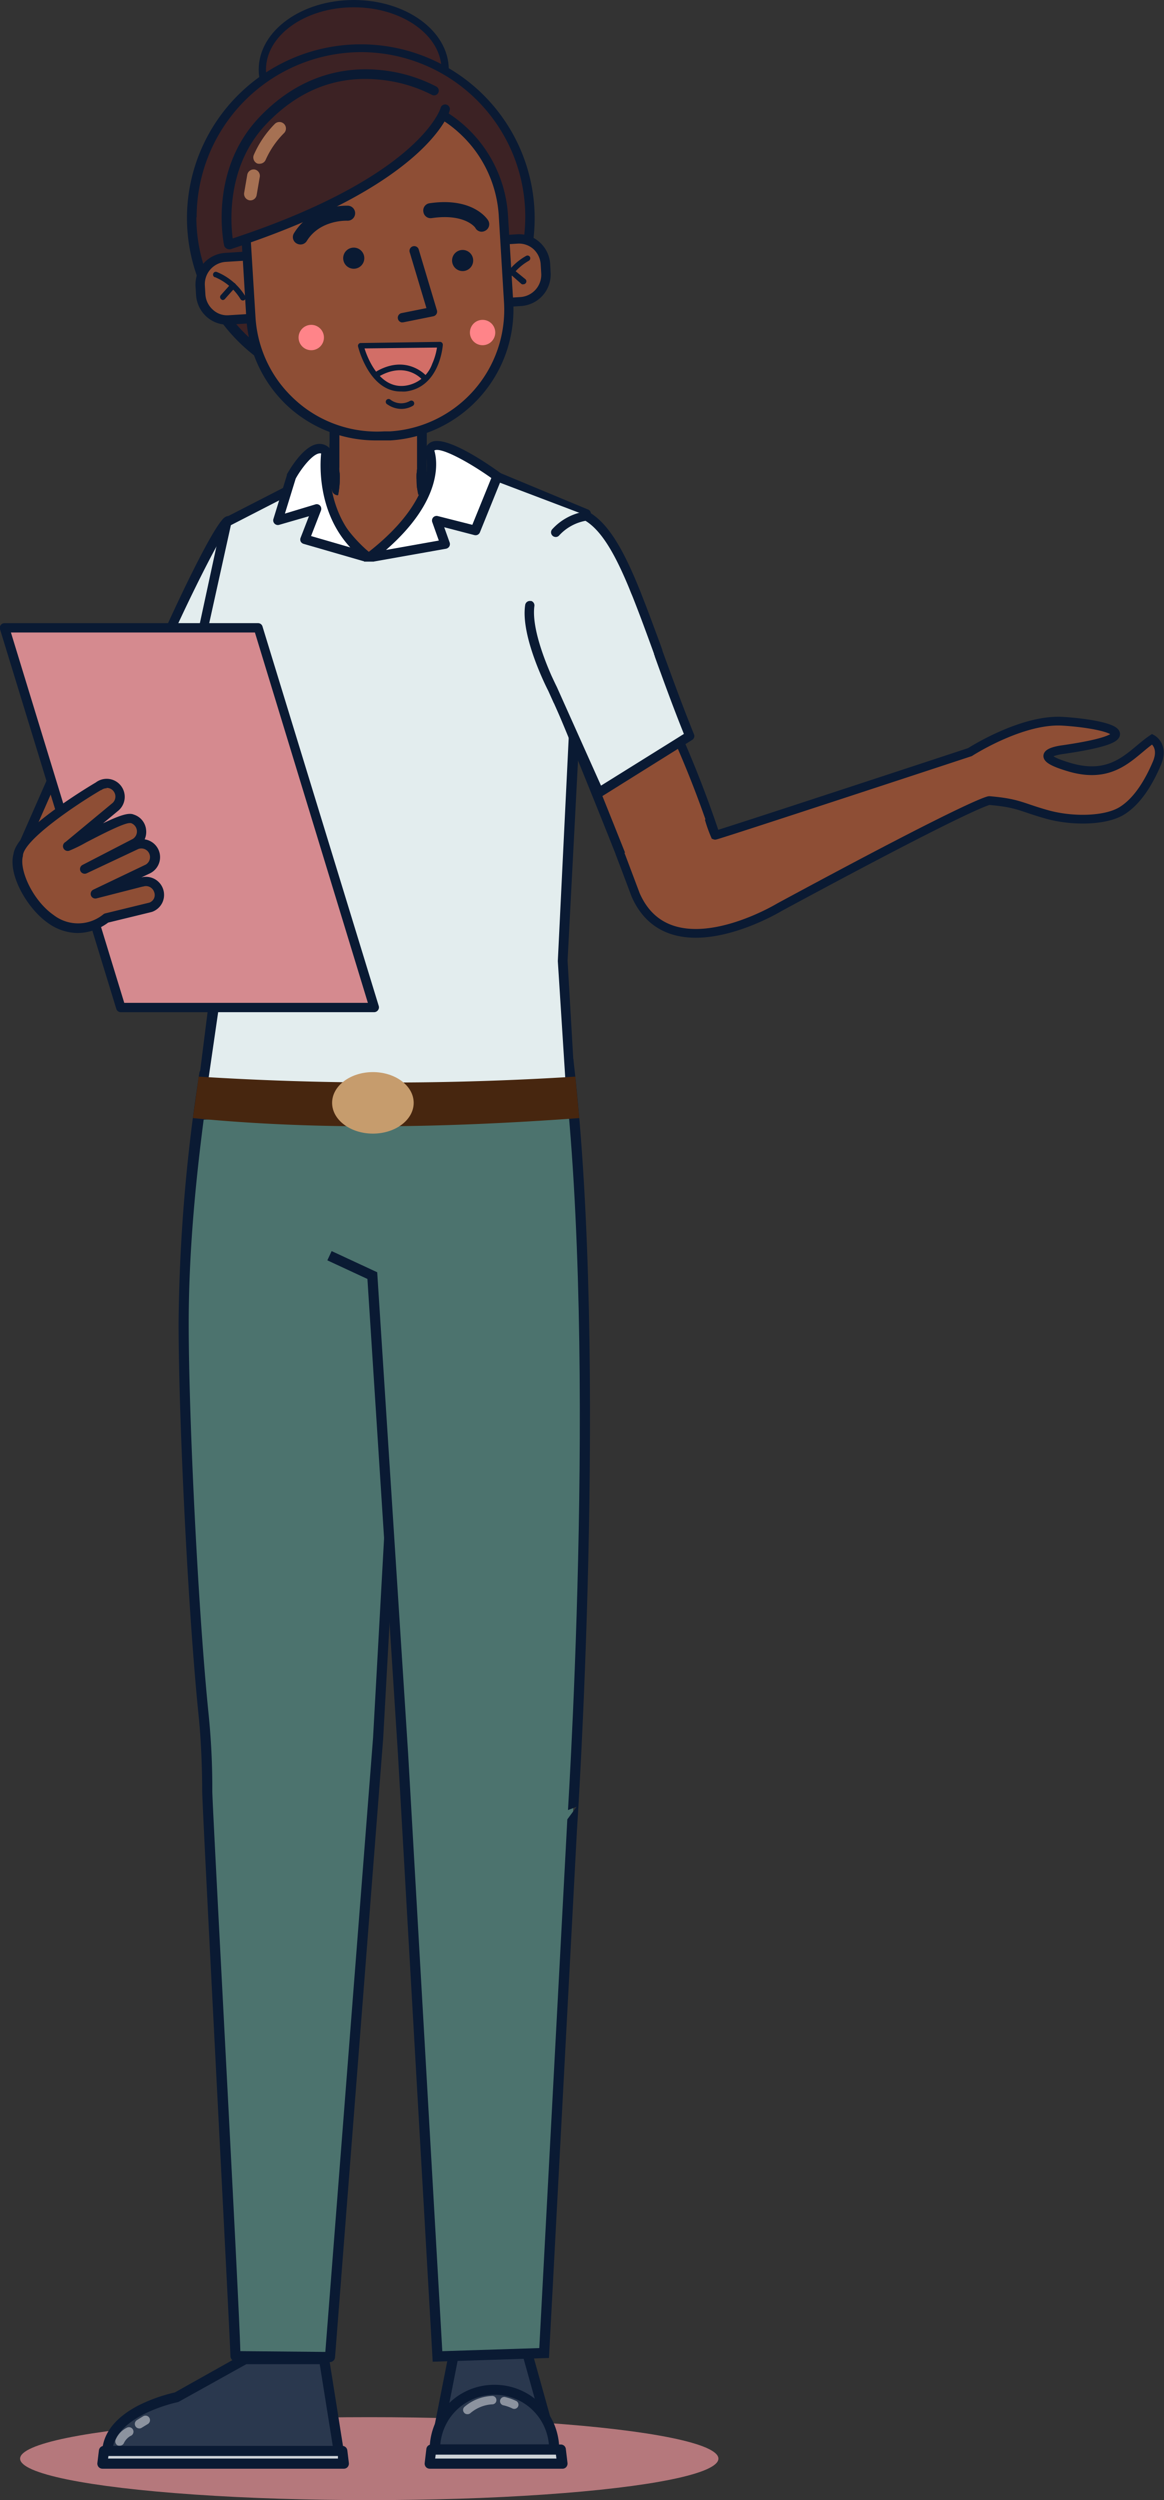 <svg xmlns="http://www.w3.org/2000/svg" viewBox="0 0 159.82 343"><rect x="0" y="0" width="159.82" height="343" fill="#333333" stroke="none"/><defs><style>.cls-1{isolation:isolate;}.cls-2{fill:#3c2224;}.cls-12,.cls-14,.cls-3{fill:none;stroke:#0a1a33;stroke-miterlimit:10;}.cls-4{fill:#8e4e35;}.cls-21,.cls-5{fill:#d58a8f;}.cls-16,.cls-19,.cls-5{mix-blend-mode:multiply;}.cls-5{opacity:0.8;}.cls-6{fill:#ffa18d;}.cls-7{fill:#0a1a33;}.cls-8{fill:#2a384e;}.cls-9{fill:#cdd3d9;}.cls-10{fill:#8c939f;}.cls-11{fill:#4c736e;}.cls-12{stroke-width:1.4px;}.cls-13{fill:#e3edee;}.cls-14{stroke-width:1.2px;}.cls-15{fill:#fff;}.cls-16,.cls-20{fill:#ff8489;}.cls-16{opacity:0.6;}.cls-17{mix-blend-mode:screen;}.cls-18{fill:#a67153;}.cls-22{fill:#47260f;}.cls-23{fill:#c69c6d;}</style></defs><g class="cls-1"><g id="Calque_2" data-name="Calque 2"><g id="Calque_3" data-name="Calque 3"><ellipse class="cls-2" cx="48.57" cy="9.55" rx="12.55" ry="9.05"/><ellipse class="cls-3" cx="48.57" cy="9.55" rx="12.55" ry="9.05"/><polygon class="cls-4" points="45 64.76 58.94 64.76 59.44 76.06 44.4 77.33 43.1 64.76 45 64.76"/><ellipse class="cls-5" cx="50.7" cy="337.3" rx="47.94" ry="5.69"/><path class="cls-6" d="M36.15,307.34l-.64,16.56s-17,10.31-16.61,11.35,26.17.81,26.52.23-2.32-11.81-2.32-11.81l1.39-16.45"/><path class="cls-7" d="M32.16,336.67c-4.5,0-9.39-.09-11.86-.36-1.28-.15-1.88-.3-2.06-.84s.17-1.17,2.7-3c1.37-1,3.31-2.3,5.75-3.88,3.5-2.26,7.07-4.45,8.14-5.1l.63-16.19a.7.7,0,1,1,1.39.06l-.65,16.55a.69.69,0,0,1-.33.57c-6.66,4.05-13.8,8.68-15.81,10.4,4.08.55,21.61.44,24.68.05-.15-1.5-1.23-6.55-2.31-11.11a.82.82,0,0,1,0-.22l1.39-16.45a.69.69,0,0,1,.75-.63.7.7,0,0,1,.64.75l-1.38,16.34c.12.54.71,3.05,1.26,5.59,1.3,6,1.13,6.32,1,6.63s-.3.5-3.83.65c-1.92.09-4.52.15-7.32.17Z"/><path class="cls-8" d="M44.49,323.65H33.64l-9.42,5.23s-9.72,2-9.49,7.88H46.58Z"/><path class="cls-7" d="M46.58,337.45H14.73a.69.69,0,0,1-.7-.66c-.1-2.71,1.64-5.06,5-6.8A22.13,22.13,0,0,1,24,328.22L33.31,323a.63.63,0,0,1,.33-.09H44.49a.7.7,0,0,1,.69.59l2.08,13.11a.67.67,0,0,1-.15.56A.71.71,0,0,1,46.58,337.45Zm-31.14-1.39H45.77L43.9,324.34H33.82l-9.26,5.15a.68.68,0,0,1-.2.07C24.27,329.58,16,331.32,15.44,336.06Z"/><polygon class="cls-9" points="47.18 337.99 14.06 337.99 14.27 336.25 46.97 336.25 47.18 337.99"/><path class="cls-7" d="M47.18,338.68H14.06a.7.7,0,0,1-.52-.23.73.73,0,0,1-.17-.55l.21-1.73a.7.7,0,0,1,.69-.62H47a.7.7,0,0,1,.69.62l.21,1.73a.73.73,0,0,1-.17.55A.68.68,0,0,1,47.18,338.68Zm-32.34-1.39H46.4l0-.35H14.89Z"/><path class="cls-10" d="M19.14,333.16a.55.55,0,0,0,.32-.1l.84-.51a.62.62,0,1,0-.65-1.06l-.84.52a.62.62,0,0,0,.33,1.15Z"/><path class="cls-10" d="M16.45,335.52a.61.61,0,0,0,.55-.33,2.25,2.25,0,0,1,.91-1,.62.62,0,1,0-.46-1.15,3.25,3.25,0,0,0-1.55,1.61.63.63,0,0,0,.26.84A.62.62,0,0,0,16.45,335.52Z"/><path class="cls-6" d="M62.52,302.87l1,22.05s-3,10.16-1.08,10.81,9.83.41,10.91-.67-2.31-10.25-2.31-10.25L72,302.43"/><path class="cls-7" d="M66.62,336.78a17.53,17.53,0,0,1-4.35-.39C61,336,60.82,334,61.62,330c.46-2.34,1.1-4.58,1.25-5.11l-1-21.94a.69.69,0,0,1,.66-.73.68.68,0,0,1,.72.66l1.06,22.06a1,1,0,0,1,0,.23s-.69,2.33-1.19,4.77c-.87,4.28-.38,5.1-.32,5.19,2,.63,9.21.28,10.15-.49.34-.85-1-5.59-2.44-9.54a.84.84,0,0,1,0-.27l.88-22.37a.7.7,0,1,1,1.39,0l-.88,22.24c.19.52.91,2.54,1.53,4.63,1.35,4.62,1.08,5.72.57,6.22C73,336.43,69.59,336.78,66.62,336.78Z"/><polygon class="cls-8" points="76.08 336.03 59.73 336.03 62.5 322 62.5 322 72.17 322 72.17 322 76.08 336.03"/><path class="cls-7" d="M76.08,336.72H59.73a.69.69,0,0,1-.53-.25.7.7,0,0,1-.15-.57l2.76-14a.71.71,0,0,1,.69-.57h9.67a.7.7,0,0,1,.67.52l3.91,14a.7.7,0,0,1-.11.61A.71.71,0,0,1,76.08,336.72Zm-15.5-1.38H75.17l-3.53-12.65H63.07Z"/><path class="cls-8" d="M67.91,327.85h0A8.17,8.17,0,0,1,76.08,336v0a0,0,0,0,1,0,0H59.73a0,0,0,0,1,0,0v0A8.17,8.17,0,0,1,67.91,327.85Z"/><path class="cls-7" d="M76.08,336.72H59.73A.69.69,0,0,1,59,336v0a8.84,8.84,0,0,1,8.82-8.83H68A8.84,8.84,0,0,1,76.78,336v0A.69.69,0,0,1,76.08,336.72Zm-15.62-1.38h14.9a7.44,7.44,0,0,0-7.41-6.8h-.09A7.43,7.43,0,0,0,60.46,335.34Z"/><path class="cls-10" d="M70.68,330.47a.59.59,0,0,1-.36-.07,5.76,5.76,0,0,0-1.17-.41.58.58,0,1,1,.28-1.12,7.79,7.79,0,0,1,1.47.53.58.58,0,0,1,.21.79A.58.58,0,0,1,70.68,330.47Z"/><path class="cls-10" d="M64.16,331.2a.55.55,0,0,1-.44-.21.57.57,0,0,1,.07-.81,6.19,6.19,0,0,1,3.81-1.48.57.57,0,0,1,.56.59.57.57,0,0,1-.59.56,5.09,5.09,0,0,0-3,1.22A.58.58,0,0,1,64.16,331.2Z"/><polygon class="cls-9" points="58.97 337.99 77.18 337.99 76.95 336.05 59.2 336.05 58.97 337.99"/><path class="cls-7" d="M77.18,338.68H59a.7.7,0,0,1-.52-.23.73.73,0,0,1-.17-.55l.23-1.93a.69.69,0,0,1,.69-.61H77a.69.69,0,0,1,.69.61l.23,1.93a.73.73,0,0,1-.17.55A.68.68,0,0,1,77.18,338.68Zm-17.43-1.39H76.4l-.07-.54H59.82Z"/><path class="cls-11" d="M28.06,147.28a229.13,229.13,0,0,0-2.85,34.23c0,17.85,3.24,61.66,3.24,64.19,0,2.27,3.89,77.54,3.89,77.54l13,.12,6.59-84.88,3.51-63.35,15.84-29Z"/><path class="cls-7" d="M45.33,324.05h0l-13-.12a.7.7,0,0,1-.69-.67c-.08-3.15-3.88-75.31-3.88-77.56,0-.56,0-5.68-.51-10.53-1.44-14.15-2.73-40.63-2.73-53.66a233.15,233.15,0,0,1,2.85-34.3.68.68,0,0,1,.67-.62l43.21-1.13a.66.66,0,0,1,.61.33.7.7,0,0,1,0,.7L56.11,175.32l-3.5,63.2L46,323.41A.7.7,0,0,1,45.33,324.05ZM33,322.55l11.67.11,6.55-84.23,3.5-63.34a.75.75,0,0,1,.09-.29l15.26-27.92L28.69,148c-.31,3.13-2.78,18-2.78,33.55,0,13,1.29,39.39,2.72,53.51a100.27,100.27,0,0,1,.52,10.68C29.15,247.82,32.8,315,33,322.55Z"/><path class="cls-11" d="M45.24,172.27,51.12,175l4.22,65.64,4.73,82.64,14.64-.47,3.8-71.61s4.46-63.92-.27-105H60.51"/><path class="cls-12" d="M45.24,172.27,51.12,175l4.22,65.64,4.73,82.64,14.64-.47,3.8-71.61S82.82,187,78.1,146l-20.56.59"/><path class="cls-13" d="M31.37,71.48c-1-.69-12.22,23.11-12.68,26.77l11.21,8.24Z"/><path class="cls-7" d="M29.9,107.13a.62.62,0,0,1-.38-.13L18.31,98.77a.66.66,0,0,1-.25-.6c.25-2,3.35-9.16,5.92-14.64,2.1-4.49,5.81-12.09,7-12.63a.75.75,0,0,1,.74,0,.64.64,0,0,1,.28.56l-1.47,35a.63.63,0,0,1-.36.54A.55.55,0,0,1,29.9,107.13ZM19.39,98l9.92,7.29,1.34-31.94C27.83,78,20.25,94,19.39,98Z"/><path class="cls-13" d="M50.65,76.51a19,19,0,0,1-6.94-11.34L31.08,71.65,27.84,86.48l1.54,51.1-2,15.39,22.84-1Z"/><path class="cls-7" d="M27.36,153.61a.64.64,0,0,1-.45-.19.63.63,0,0,1-.19-.48l2-15.81L27.16,86.8l3.28-15.18a.62.62,0,0,1,.35-.54L43.42,64.6a.66.66,0,0,1,.58,0,.62.62,0,0,1,.34.47C45.44,71.88,51,76,51,76a.63.63,0,0,1,.27.52L50.84,152a.63.63,0,0,1-.61.63l-22.84,1ZM31.7,72.05,28.45,86.74,30,138.54,28,152.3l21.54-1L50,76.82a19.56,19.56,0,0,1-6.77-10.69Z"/><polygon class="cls-13" points="50.65 76.51 50.65 151.95 78.46 151.95 77.23 131.66 80.39 70.2 68.24 65.4 50.65 76.51"/><path class="cls-7" d="M78.46,152.59H50.65A.64.64,0,0,1,50,152V76.51a.62.62,0,0,1,.3-.54L67.9,64.86a.64.64,0,0,1,.54-.07l12.25,5.09a.62.62,0,0,1,.44.62l-3.2,61.28L79.1,152A.64.64,0,0,1,78.46,152.59Zm-27.17-1.28H77.83l-1.24-19.46,3-61.48L68.33,66.1l-17,10.76Z"/><path class="cls-4" d="M100.09,124.9s.67-.91-1-7.53S87.7,88.63,87.7,88.63L75.49,93.48c4,9.15,12,29.65,12,29.65Z"/><path class="cls-7" d="M99.71,117.21a153.83,153.83,0,0,0-5.59-15.11l-.25-.6c-.08-.2-.16-.4-.25-.6C91.8,96.48,90,92.38,89.06,90.13l-.77-1.76a.64.64,0,0,0-.82-.34l-2,.81-9.7,3.86-.48.19a.21.21,0,0,0-.1.06.59.59,0,0,0-.25.29.67.67,0,0,0,0,.5c.35.8.73,1.69,1.13,2.64l.06.15c3.9,9.25,10,24.62,10.73,26.61l1.28.18,0-.1a.54.54,0,0,0,0-.33c0-.11-2.53-6.46-5.41-13.64l-.24-.61c-1.7-4.23-3.51-8.69-5-12.29l-1.07-2.52,10.27-4.08.76-.3.31.71c.91,2.11,2.84,6.6,4.84,11.43l.25.6.25.6a147.16,147.16,0,0,1,5.45,14.73c1.6,6.33,1,7.1,1,7.16L93.34,124l-5-.59,12.38,1.78C100.77,124.93,101.41,124,99.71,117.21Z"/><path class="cls-13" d="M72.77,83.09c-.65,4.15,3.11,11.42,3.11,11.42l6.38,14.25L94.69,101c-6-14.86-8.88-27.14-14.17-30.16h0a7,7,0,0,0-4.22,2.23Z"/><path class="cls-7" d="M95,101.53l-.91.57-.55.34-.55.35-10.34,6.46-.08,0a.67.67,0,0,1-.34.09.55.55,0,0,1-.18,0l0,0h0a.65.65,0,0,1-.35-.32L76.08,96.53,76,96.38l-.72-1.6c-.25-.48-3.83-7.54-3.17-11.79a.65.65,0,0,1,.73-.54l.11,0a.64.64,0,0,1,.42.71C73,86,74.7,90.39,75.72,92.7l.27.58c.27.57.44.92.45.93a.05.05,0,0,1,0,0l.94,2.1,5.14,11.47,10-6.23.56-.35.54-.34.28-.17c-1.51-3.75-2.83-7.39-4-10.64,0-.1-.07-.19-.1-.28a.19.19,0,0,0,0-.07l-.22-.61c-.86-2.36-1.68-4.59-2.48-6.62-.12-.31-.24-.62-.37-.92s-.23-.57-.34-.84c-1.87-4.52-3.72-7.86-6-9.26a6.53,6.53,0,0,0-3.61,2,.61.61,0,0,1-.69.18.45.45,0,0,1-.21-.12.63.63,0,0,1-.06-.9,7.71,7.71,0,0,1,4.64-2.45.63.63,0,0,1,.38.08c2.77,1.59,4.84,5.36,7,10.7l.06.14c.12.3.24.62.36.93.73,1.85,1.47,3.87,2.26,6,.08.22.17.45.25.68s.11.31.17.47l0,.08c1.26,3.46,2.69,7.39,4.32,11.44A.63.63,0,0,1,95,101.53Z"/><circle class="cls-7" cx="50.64" cy="81.52" r="0.65"/><path class="cls-4" d="M98.24,114.59l35-11.41S140.3,98.61,146,99s13,2,0,3.89c0,0-5.22.63.94,2.42s8.52-2,11.33-3.86c0,0,1.69.89.64,3.33s-2.58,5.13-4.81,6.51-6.77,1.48-10.32.48-3.88-1.55-7.87-1.89c0,0-1.33-.22-28.84,14.64,0,0-15,9.06-19.71-1.79l-2.22-5.63"/><path class="cls-14" d="M85.1,117l2.17,5.76C92,133.56,107,124.47,107,124.47c27.51-14.86,28.84-14.64,28.84-14.64,4,.34,4.32.89,7.87,1.89s8.1.89,10.32-.48,3.77-4.07,4.81-6.51-.64-3.33-.64-3.33c-2.81,1.88-5.17,5.66-11.33,3.86s-.94-2.42-.94-2.42c13-1.88,5.66-3.54,0-3.89s-12.75,4.23-12.75,4.23-34.84,11.47-35,11.41a18.45,18.45,0,0,1-.82-2.31"/><path class="cls-15" d="M59,61.86s2.57,6.32-8.31,14.65l10.41-1.85-1.15-3.24,5.32,1.38,3-7.4S59.52,59,59,61.86Z"/><path class="cls-7" d="M50.65,77.15a.64.64,0,0,1-.58-.38.65.65,0,0,1,.19-.77c5.41-4.14,7.32-7.72,8-10a6.57,6.57,0,0,0,.13-3.92.73.73,0,0,1,0-.36,1.46,1.46,0,0,1,.91-1.11c2.2-.86,8.2,3.4,9.38,4.26a.66.66,0,0,1,.21.76l-3,7.41a.64.64,0,0,1-.75.37l-4.15-1.08.75,2.1a.68.68,0,0,1-.05.54.7.7,0,0,1-.44.31L50.76,77.14Zm9-15.29C60,63.06,61,68.47,53,75.45l7.25-1.29-.9-2.53a.65.65,0,0,1,.13-.65.64.64,0,0,1,.63-.18L64.85,72l2.61-6.42c-3.06-2.17-6.78-4.19-7.76-3.81A.15.15,0,0,0,59.63,61.86Z"/><path class="cls-15" d="M44.77,61.88s-1.52,9.31,5.88,14.63L41.86,74l1.62-4.16-5.33,1.62,1.86-6S42.83,60.2,44.77,61.88Z"/><path class="cls-7" d="M50.65,77.15a.57.57,0,0,1-.18,0l-8.79-2.54a.66.66,0,0,1-.4-.33.67.67,0,0,1,0-.52l1.14-2.94L38.34,72a.64.64,0,0,1-.8-.8l1.85-6,0-.12c.21-.38,2.12-3.79,4.12-4.15a1.92,1.92,0,0,1,1.63.45.63.63,0,0,1,.21.59h0c0,.09-1.36,9,5.62,14a.64.64,0,0,1,.21.8A.66.66,0,0,1,50.65,77.15Zm-7.94-3.61,5.38,1.56c-4.44-4.8-4.17-11.19-4-12.89a.6.6,0,0,0-.3,0c-1,.19-2.5,2.19-3.19,3.45l-1.48,4.8,4.17-1.26a.63.63,0,0,1,.66.17.65.65,0,0,1,.12.67Z"/><path class="cls-4" d="M9.21,113.45c.15-1.17,1.53-4,1.71-5.3A2,2,0,0,0,7.14,107L2.71,117.05"/><path class="cls-7" d="M3.3,117.31l-1.18-.52,4.25-9.65c.07-.16.13-.3.19-.42h0a2.53,2.53,0,0,1,3.2-1.41,2.52,2.52,0,0,1,1.8,3,17.21,17.21,0,0,1-.91,2.83,14.82,14.82,0,0,0-.79,2.42.63.63,0,0,1-.71.56.64.64,0,0,1-.56-.71,14.43,14.43,0,0,1,.87-2.73,16.17,16.17,0,0,0,.84-2.57.13.13,0,0,1,0-.06,1.25,1.25,0,0,0-.94-1.49,1.25,1.25,0,0,0-1.63.69Z"/><rect class="cls-13" x="42.38" y="77.05" width="17.83" height="72.84"/><ellipse class="cls-2" cx="49.54" cy="29.82" rx="23.22" ry="23.32"/><path class="cls-7" d="M25.67,29.82a23.87,23.87,0,1,1,23.87,24A23.94,23.94,0,0,1,25.67,29.82Zm1.29,0A22.58,22.58,0,1,0,49.54,7.15,22.65,22.65,0,0,0,27,29.82Z"/><path class="cls-4" d="M57.9,52V64.15a5.86,5.86,0,0,1-.69,2.77,10,10,0,0,1-.06-1.1,8.31,8.31,0,0,1,0-.87A5.35,5.35,0,0,1,46.6,65a8.31,8.31,0,0,1,0,.87,8.07,8.07,0,0,1-.07,1.11,6.8,6.8,0,0,1-.3-.67,5.94,5.94,0,0,1-.38-2.11V52Z"/><path class="cls-7" d="M57.9,51.35h-12a.65.65,0,0,0-.65.64V64.15a6.56,6.56,0,0,0,1.17,3.75,7.85,7.85,0,0,0,.16-1,8.07,8.07,0,0,0,.07-1.11,8.31,8.31,0,0,0,0-.87,2,2,0,0,1-.05-.43,2.23,2.23,0,0,1,0-.37V52.64H57.26V64.15a2.23,2.23,0,0,1,0,.37,2,2,0,0,1-.05.43,8.31,8.31,0,0,0,0,.87,10,10,0,0,0,.06,1.1,7.87,7.87,0,0,0,.17,1,6.6,6.6,0,0,0,1.16-3.74V52A.64.64,0,0,0,57.9,51.35Z"/><path class="cls-4" d="M31.41,43.9l40.13-2.51a3.72,3.72,0,0,0,3.41-4l-.07-1.15A3.68,3.68,0,0,0,71,32.78L30.9,35.29a3.72,3.72,0,0,0-3.41,4l.07,1.15A3.68,3.68,0,0,0,31.41,43.9Z"/><path class="cls-7" d="M28.39,43.48a4.38,4.38,0,0,1-1.47-3l-.07-1.15a4.35,4.35,0,0,1,4-4.63L71,32.14a4.21,4.21,0,0,1,3.06,1.06,4.39,4.39,0,0,1,1.48,3l.06,1.15a4.34,4.34,0,0,1-4,4.63L31.45,44.54h-.26A4.24,4.24,0,0,1,28.39,43.48ZM71.5,40.75a3.07,3.07,0,0,0,2.81-3.28l-.07-1.15a3.09,3.09,0,0,0-1-2.15,3,3,0,0,0-2.13-.75L30.94,35.93a3.07,3.07,0,0,0-2.81,3.28l.07,1.15a3.06,3.06,0,0,0,1.05,2.15,2.87,2.87,0,0,0,2.12.74Z"/><path class="cls-7" d="M69.12,39.43a.37.37,0,0,0,.35-.22,7.53,7.53,0,0,1,3.15-3.44l0,0a.4.4,0,0,0,.14-.53.39.39,0,0,0-.53-.13l0,0a8.26,8.26,0,0,0-3.47,3.79.39.39,0,0,0,.19.51A.45.45,0,0,0,69.12,39.43Z"/><path class="cls-7" d="M71.87,39a.39.39,0,0,0,.29-.13.39.39,0,0,0,0-.55L70.54,37a.39.39,0,1,0-.51.58l1.58,1.39A.35.35,0,0,0,71.87,39Z"/><path class="cls-7" d="M33.35,41.23a.36.36,0,0,0,.2-.06.38.38,0,0,0,.13-.53,8.22,8.22,0,0,0-3.89-3.32l0,0a.38.38,0,0,0-.51.2.39.39,0,0,0,.2.51l.06,0A7.53,7.53,0,0,1,33,41,.4.4,0,0,0,33.35,41.23Z"/><path class="cls-7" d="M30.58,41.16a.39.39,0,0,0,.29-.13l1.41-1.58a.39.39,0,0,0,0-.55.38.38,0,0,0-.54,0l-1.41,1.58a.38.38,0,0,0,0,.54A.39.39,0,0,0,30.58,41.16Z"/><rect class="cls-4" x="34.04" y="13.24" width="35.48" height="46.61" rx="17.74" transform="translate(105.68 69.87) rotate(176.52)"/><path class="cls-7" d="M39.82,56a17.9,17.9,0,0,1-6-12.38l-.72-11.89a18,18,0,0,1,16.87-19l.78-.05a18,18,0,0,1,19,16.87l.72,11.89A18,18,0,0,1,53.62,60.42l-.78,0h0q-.56,0-1.11,0A17.86,17.86,0,0,1,39.82,56Zm11-42.08L50,14A16.71,16.71,0,0,0,34.35,31.63l.73,11.89A16.71,16.71,0,0,0,52.76,59.18h0l.79,0A16.71,16.71,0,0,0,69.2,41.45l-.72-11.89A16.73,16.73,0,0,0,51.82,13.87Z"/><path class="cls-7" d="M66.12,31.79a1.1,1.1,0,0,0,.55-.16A1,1,0,0,0,67,30.2c-.08-.13-2.06-3.18-8-2.32a1,1,0,0,0-.87,1.17,1,1,0,0,0,1.16.87c4.55-.66,6,1.3,6,1.39A1,1,0,0,0,66.12,31.79Z"/><path class="cls-7" d="M41.25,33.54a1,1,0,0,0,.88-.49c1.83-2.94,5.51-2.77,5.54-2.77a1,1,0,1,0,.12-2.06c-.2,0-4.94-.23-7.41,3.75a1,1,0,0,0,.33,1.42A1.08,1.08,0,0,0,41.25,33.54Z"/><path class="cls-7" d="M55.24,44.22l.13,0,4.13-.83a.65.65,0,0,0,.42-.3.63.63,0,0,0,.07-.52l-2.48-8.28a.65.65,0,1,0-1.24.37l2.28,7.61-3.44.69a.65.65,0,0,0,.13,1.28Z"/><path class="cls-16" d="M60.41,47.29l-10.87.15s1.54,6.45,6.11,5.89S60.41,47.29,60.41,47.29Z"/><path class="cls-7" d="M50.55,50.8a12.31,12.31,0,0,1-1.39-3.27.37.37,0,0,1,.07-.32.36.36,0,0,1,.3-.15l10.88-.16a.36.36,0,0,1,.28.12.39.39,0,0,1,.11.29c0,.06-.38,5.82-5.1,6.4a4,4,0,0,1-.6,0C53.32,53.75,51.76,52.74,50.55,50.8Zm-.5-3c.45,1.42,2.08,5.55,5.56,5.12a4.58,4.58,0,0,0,3.73-3A8.76,8.76,0,0,0,60,47.68Z"/><path class="cls-7" d="M58.29,52.21a.35.35,0,0,0,.25-.1.38.38,0,0,0,0-.54s-2.6-3-6.78-.66a.39.39,0,0,0-.15.52.38.38,0,0,0,.52.16c3.62-2,5.74.38,5.82.48A.41.41,0,0,0,58.29,52.21Z"/><path class="cls-7" d="M55.11,56.1a3.17,3.17,0,0,0,1.6-.44.39.39,0,0,0-.43-.65,2.43,2.43,0,0,1-2.66-.17.39.39,0,1,0-.43.64A3.4,3.4,0,0,0,55.11,56.1Z"/><path class="cls-2" d="M61.14,14.91c-.17.89-4,10.3-29.71,18.65,0,0-2.1-9.86,4.66-17,10.8-11.37,23.51-4.1,23.51-4.1"/><path class="cls-7" d="M31.43,34.2a.64.64,0,0,0,.2,0C42.5,30.65,50.8,26.53,56.29,21.93c4.07-3.41,5.34-6.14,5.48-6.9a.65.65,0,0,0-1.27-.24c0,.1-2.9,9.45-28.55,17.92-.31-2.34-.81-10,4.6-15.68,4.33-4.56,9.45-6.62,15.24-6.13A20,20,0,0,1,59.28,13a.64.64,0,0,0,.64-1.12,21,21,0,0,0-8-2.3c-4.27-.37-10.57.46-16.33,6.52-6.91,7.28-4.91,17.14-4.82,17.55a.65.65,0,0,0,.31.43A.72.72,0,0,0,31.43,34.2Z"/><g class="cls-17"><path class="cls-18" d="M35.71,22.46a.89.89,0,0,0,.77-.54A12.13,12.13,0,0,1,39,18.26.89.89,0,0,0,39,17a.9.9,0,0,0-1.27,0,14,14,0,0,0-2.88,4.25.91.91,0,0,0,.47,1.18A.94.94,0,0,0,35.71,22.46Z"/></g><g class="cls-17"><path class="cls-18" d="M34.42,27.49a.88.88,0,0,0,.82-.74l.43-2.5a.88.88,0,0,0-.72-1,.9.9,0,0,0-1,.72l-.43,2.51a.9.9,0,0,0,.73,1A.74.74,0,0,0,34.42,27.49Z"/></g><g class="cls-19"><circle class="cls-20" cx="66.26" cy="45.62" r="1.74"/></g><g class="cls-19"><path class="cls-20" d="M41,46.42a1.74,1.74,0,1,0,1.63-1.85A1.74,1.74,0,0,0,41,46.42Z"/></g><circle class="cls-7" cx="63.52" cy="35.74" r="1.45"/><circle class="cls-7" cx="48.57" cy="35.42" r="1.45"/><path class="cls-7" d="M46.6,65c0-.15,0-.29-.05-.43a9.31,9.31,0,0,0-.66-2.42,9.61,9.61,0,0,0-.65-1.28v3.33a7.56,7.56,0,0,0,.41,3.29.85.85,0,0,0,.76.46,7.85,7.85,0,0,0,.16-1,8.07,8.07,0,0,0,.07-1.11A8.31,8.31,0,0,0,46.6,65Z"/><path class="cls-7" d="M57.9,62.1a9.31,9.31,0,0,0-.66,2.42,2,2,0,0,1-.05.43,8.31,8.31,0,0,0,0,.87,10,10,0,0,0,.06,1.1,8.46,8.46,0,0,0,.29,1,6.54,6.54,0,0,0,1-3.75V60.83A9.43,9.43,0,0,0,57.9,62.1Z"/><polygon class="cls-21" points="16.59 138.22 51.37 138.22 35.43 86.13 0.64 86.13 16.59 138.22"/><path class="cls-7" d="M51.37,138.86H16.58a.64.64,0,0,1-.61-.45L0,86.32a.61.61,0,0,1,.1-.57.64.64,0,0,1,.51-.26H35.43a.63.63,0,0,1,.61.45L52,138a.64.64,0,0,1-.09.57A.65.65,0,0,1,51.37,138.86Zm-34.31-1.28H50.51L35,86.77H1.5Z"/><path class="cls-4" d="M2.48,117.24c.37-3.16,11-9.41,11-9.41a1.83,1.83,0,1,1,2.23,2.9L9.37,116c1-.31,7.72-4.33,8.72-3.71a1.84,1.84,0,0,1,.37,3.36l-6.89,3.57,7.1-3.33a1.83,1.83,0,0,1,1.59,3.3l-7.17,3.41L19.41,121a1.83,1.83,0,1,1,1.22,3.45l-6.09,1.48C7.63,131,1.45,120.9,2.48,117.24Z"/><path class="cls-7" d="M10.65,128a7.07,7.07,0,0,1-4.06-1.37c-2.79-1.93-5.51-6.57-4.74-9.47.22-1.51,2.15-3.57,5.91-6.28,2.54-1.84,5.08-3.35,5.39-3.53a2.47,2.47,0,0,1,3,3.94l-2,1.66c2.29-1.1,3.53-1.5,4.21-1.2a2.43,2.43,0,0,1,1.7,2.09,2.49,2.49,0,0,1-.2,1.31,2.47,2.47,0,0,1,.72,4.67l-1.19.56a2.48,2.48,0,0,1,2.9,3.45,2.49,2.49,0,0,1-1.42,1.27h0l-.31.08-5.71,1.39A7.11,7.11,0,0,1,10.65,128Zm4-19.86a1.17,1.17,0,0,0-.73.25l-.06,0c-4,2.35-10.47,6.86-10.71,8.93,0,0,0,.07,0,.1-.54,1.92,1.34,6.12,4.22,8.12a5.49,5.49,0,0,0,6.84-.12.7.7,0,0,1,.23-.11l6.07-1.48a1.15,1.15,0,0,0,.64-.59,1.14,1.14,0,0,0,0-.9v0a1.18,1.18,0,0,0-1.5-.71l-.07,0-6.33,1.62a.64.64,0,0,1-.43-1.2L20,118.62a1.19,1.19,0,0,0-1-2.15l-7.1,3.34a.65.65,0,0,1-.85-.3.64.64,0,0,1,.28-.85l6.89-3.56a1.21,1.21,0,0,0-.24-2.18l-.13,0c-.8-.08-4.43,1.83-6,2.64a19.92,19.92,0,0,1-2.25,1.11A.64.64,0,0,1,9,115.51l6.36-5.27a1.19,1.19,0,0,0,.24-1.68A1.17,1.17,0,0,0,14.62,108.09ZM2.48,117.24h0Zm15.27-4.4Z"/><path class="cls-22" d="M26.48,153.39c16.62,1.62,33.91,1.39,53.06,0L79,147.7a411.31,411.31,0,0,1-51.72,0Z"/><ellipse class="cls-23" cx="51.2" cy="151.3" rx="5.6" ry="4.22"/></g></g></g></svg>